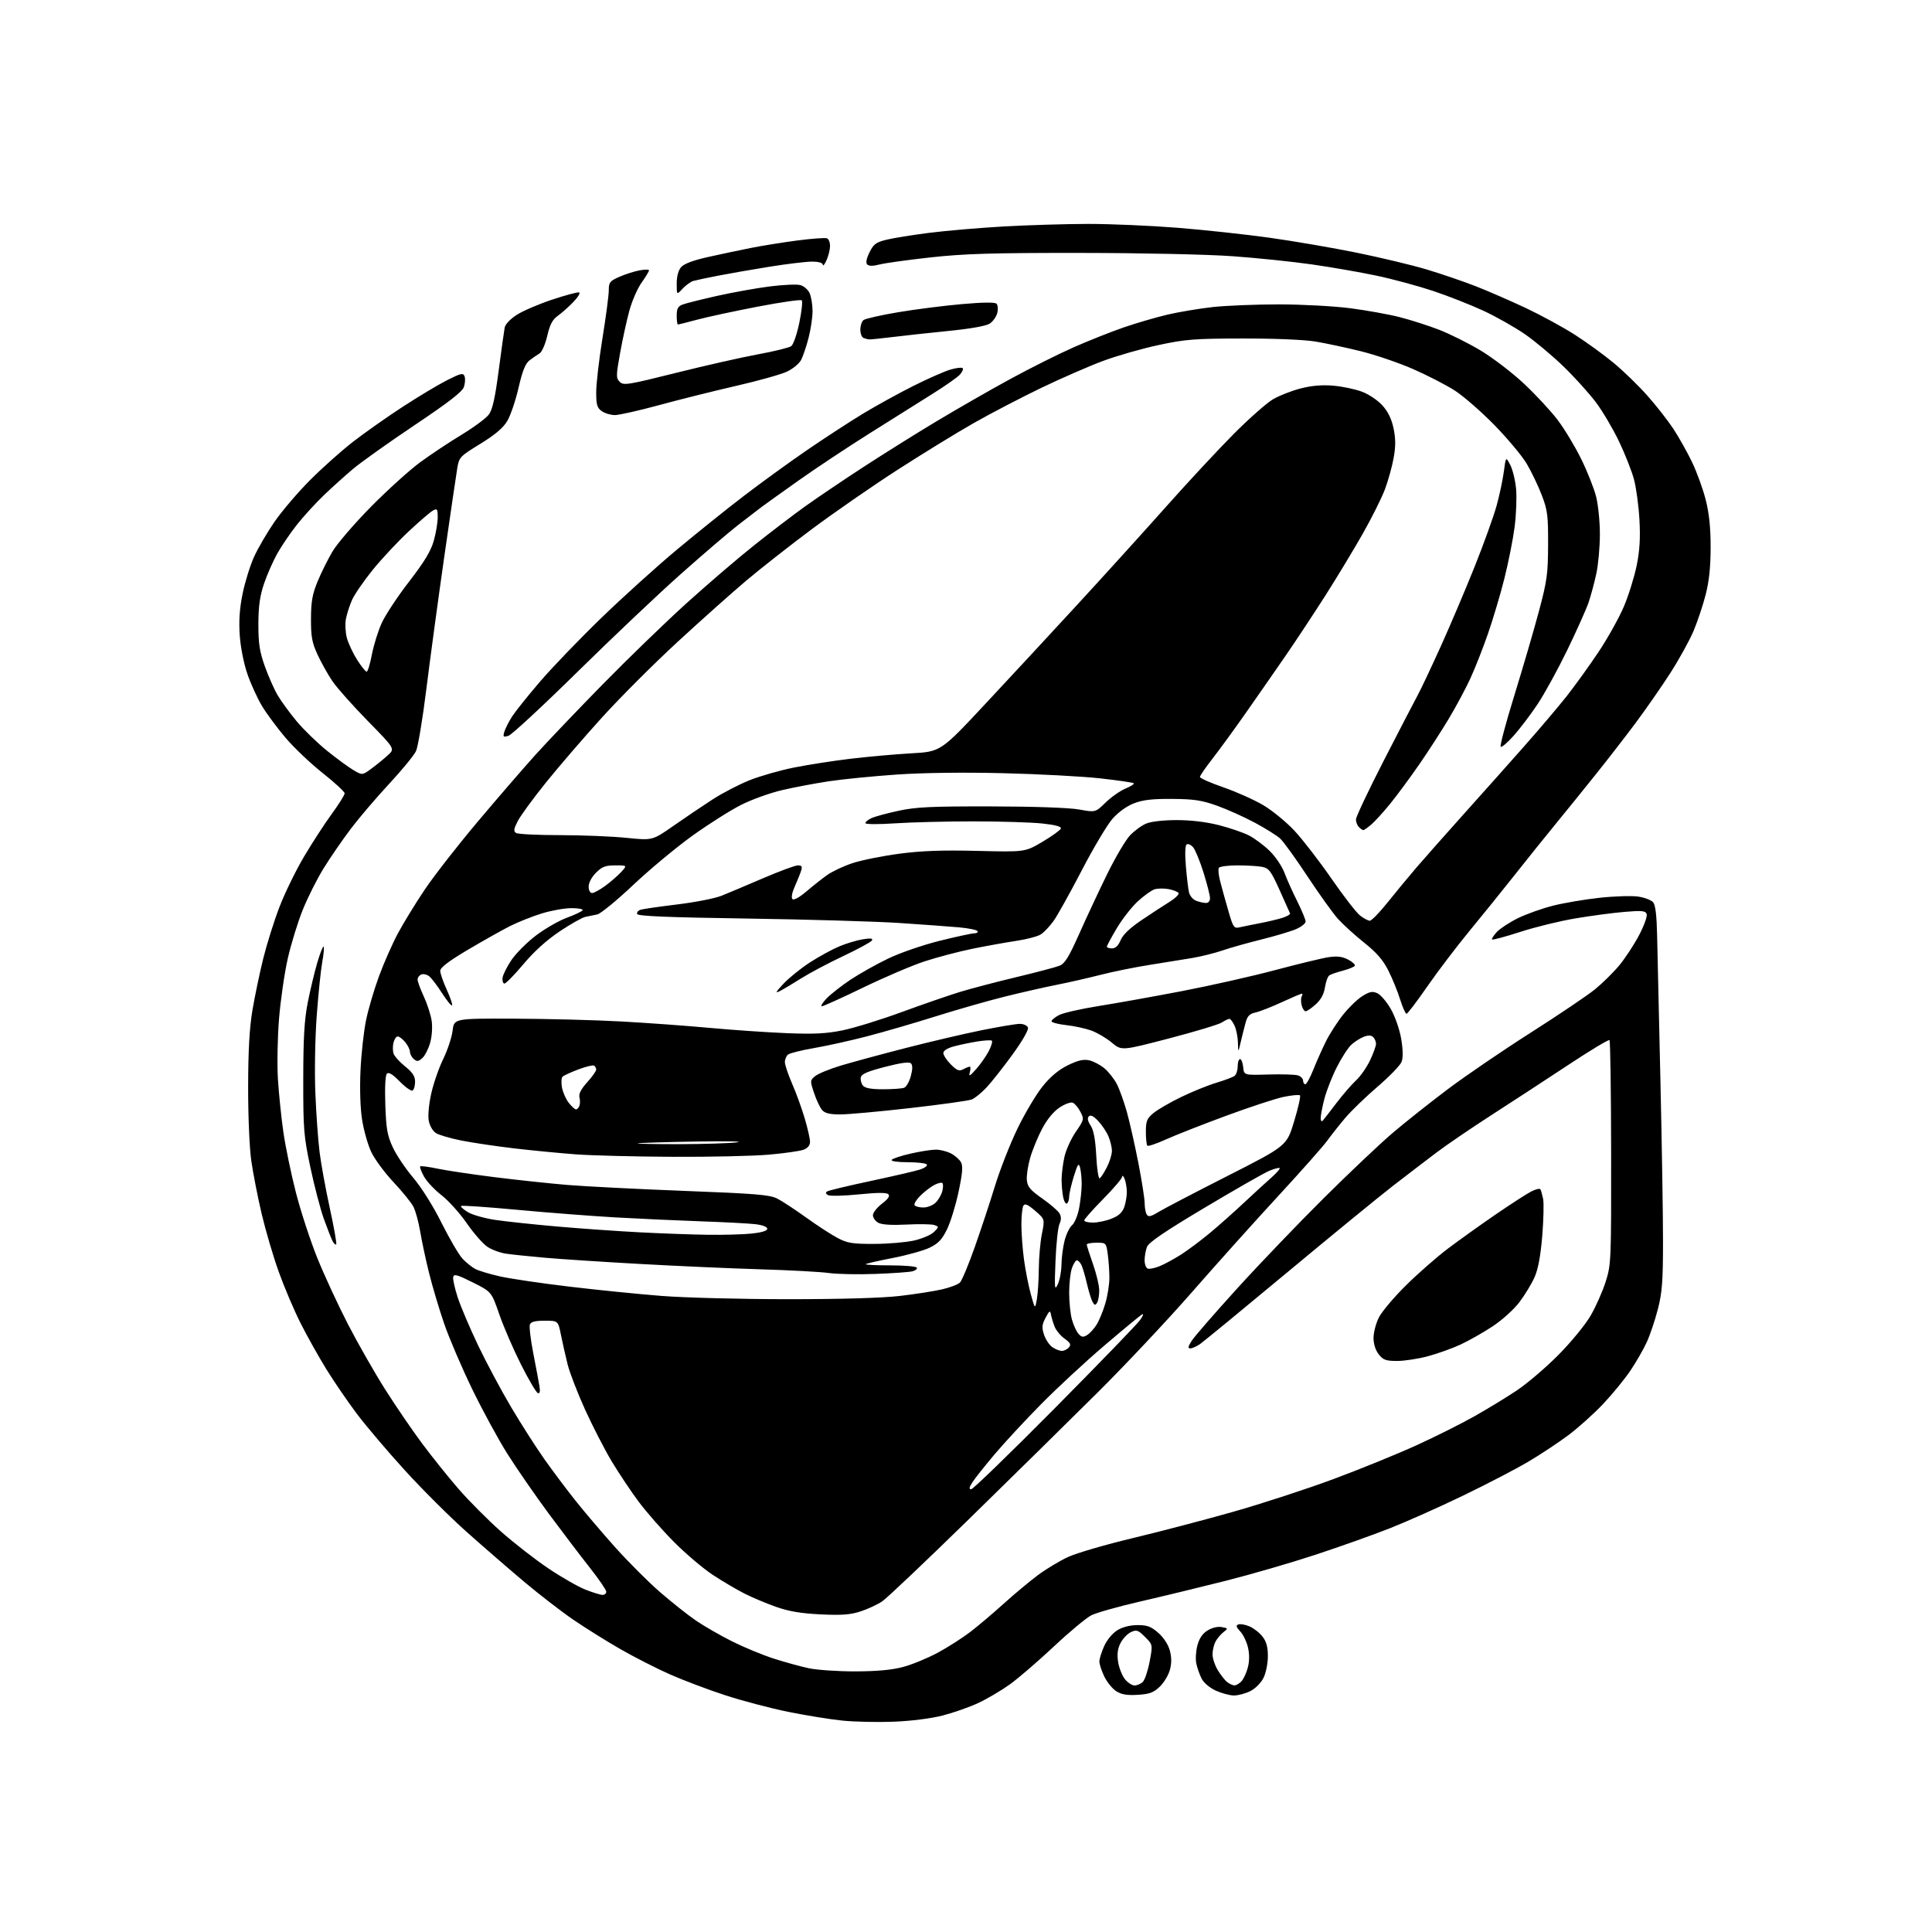 <?xml version="1.0" encoding="UTF-8" standalone="no"?>
<svg 
  version="1.1" 
  xmlns="http://www.w3.org/2000/svg" 
  xmlns:xlink="http://www.w3.org/1999/xlink" 
  xmlns:svg="http://www.w3.org/2000/svg"
  xmlns:rdf="http://www.w3.org/1999/02/22-rdf-syntax-ns#"
  xmlns:cc="http://creativecommons.org/ns#"
  xmlns:dc="http://purl.org/dc/elements/1.1/"
  viewBox="0 0 768 768"
  width="768"
  height="768"
>
<style>svg {background-color: white; }</style>"
<path stroke="none" fill="black" fill-rule="evenodd" d="M355.19,684.41C348.76,684.66 339.55,684.45 334.72,683.95C329.89,683.45 320.25,681.89 313.31,680.48C306.36,679.07 295.14,676.12 288.38,673.92C281.61,671.72 271.66,667.96 266.26,665.57C260.86,663.17 251.95,658.63 246.47,655.47C240.99,652.32 232.64,647.10 227.92,643.88C223.21,640.65 214.43,633.88 208.42,628.83C202.42,623.78 192.09,614.83 185.47,608.93C178.85,603.04 167.83,592.05 160.97,584.52C154.11,576.99 145.54,566.89 141.92,562.09C138.30,557.29 132.83,549.29 129.75,544.32C126.68,539.35 122.04,531.06 119.44,525.89C116.84,520.73 112.94,511.55 110.78,505.50C108.61,499.45 105.57,489.10 104.01,482.50C102.46,475.90 100.61,466.45 99.90,461.50C99.16,456.39 98.62,443.64 98.64,432.00C98.66,417.52 99.17,408.56 100.36,401.50C101.29,396.00 103.22,386.77 104.65,381.00C106.08,375.23 108.99,365.98 111.12,360.46C113.25,354.93 117.64,345.93 120.89,340.46C124.14,334.98 129.09,327.36 131.90,323.52C134.70,319.68 137.00,316.02 137.00,315.37C137.00,314.73 133.10,311.12 128.33,307.35C123.56,303.58 116.92,297.29 113.58,293.36C110.24,289.43 106.01,283.73 104.18,280.70C102.35,277.66 99.74,271.96 98.38,268.03C96.94,263.90 95.65,257.43 95.31,252.66C94.90,246.84 95.23,241.96 96.43,236.05C97.36,231.45 99.42,224.83 100.99,221.35C102.57,217.87 106.24,211.58 109.15,207.38C112.06,203.17 118.33,195.81 123.09,191.02C127.84,186.23 135.51,179.38 140.12,175.78C144.73,172.19 153.68,165.88 160.00,161.76C166.32,157.64 174.32,152.85 177.77,151.11C183.27,148.34 184.12,148.15 184.67,149.59C185.02,150.49 184.89,152.42 184.39,153.87C183.73,155.76 178.24,160.01 164.81,169.00C154.55,175.88 143.53,183.71 140.32,186.42C137.12,189.12 131.88,193.85 128.67,196.92C125.47,199.99 120.71,205.20 118.09,208.50C115.48,211.80 111.95,216.97 110.25,220.00C108.56,223.03 106.17,228.43 104.96,232.00C103.31,236.86 102.74,240.90 102.71,248.00C102.69,255.69 103.16,258.87 105.23,264.73C106.64,268.70 108.94,273.94 110.36,276.35C111.78,278.77 115.19,283.45 117.95,286.74C120.70,290.04 126.09,295.27 129.93,298.38C133.77,301.48 138.51,304.96 140.47,306.12C144.03,308.21 144.03,308.21 147.76,305.45C149.82,303.93 152.74,301.55 154.26,300.15C157.01,297.62 157.01,297.62 146.17,286.56C140.21,280.48 133.88,273.35 132.10,270.72C130.32,268.09 127.68,263.36 126.23,260.22C124.03,255.45 123.60,253.10 123.62,246.00C123.64,239.19 124.15,236.25 126.22,231.22C127.63,227.77 130.30,222.38 132.15,219.26C133.99,216.13 140.90,208.10 147.50,201.41C154.10,194.72 162.93,186.74 167.13,183.68C171.32,180.61 178.70,175.71 183.53,172.79C188.36,169.86 193.20,166.27 194.30,164.81C195.78,162.82 196.78,158.37 198.23,147.32C199.30,139.17 200.38,131.47 200.62,130.21C200.88,128.86 202.89,126.76 205.52,125.09C207.98,123.53 214.30,120.83 219.58,119.08C224.86,117.32 229.65,116.05 230.22,116.24C230.79,116.43 229.74,118.16 227.88,120.09C226.02,122.01 223.25,124.47 221.71,125.56C219.62,127.04 218.59,129.01 217.54,133.51C216.76,136.87 215.41,139.94 214.47,140.50C213.54,141.05 211.77,142.27 210.52,143.22C208.85,144.49 207.70,147.36 206.11,154.23C204.93,159.33 202.91,165.27 201.61,167.42C199.97,170.14 196.70,172.90 190.90,176.45C182.93,181.33 182.51,181.76 181.80,185.93C181.39,188.33 179.05,204.29 176.59,221.40C174.14,238.50 170.94,262.18 169.47,274.00C168.01,285.82 166.16,296.88 165.37,298.57C164.59,300.26 159.79,306.11 154.71,311.57C149.63,317.03 142.75,325.10 139.42,329.50C136.10,333.90 131.25,340.94 128.66,345.14C126.06,349.34 122.33,356.76 120.36,361.64C118.39,366.51 115.71,375.23 114.40,381.00C113.09,386.77 111.52,397.57 110.92,405.00C110.32,412.43 110.12,423.23 110.48,429.00C110.84,434.77 111.81,444.23 112.64,450.00C113.47,455.77 115.71,466.57 117.61,473.99C119.51,481.40 123.33,493.10 126.10,499.99C128.87,506.87 134.40,518.80 138.37,526.50C142.35,534.20 149.04,545.90 153.23,552.50C157.42,559.10 163.97,568.68 167.78,573.79C171.58,578.90 178.02,586.95 182.10,591.67C186.17,596.39 193.78,604.04 199.00,608.68C204.22,613.31 212.78,619.97 218.00,623.48C223.22,626.99 229.88,630.79 232.79,631.93C235.69,633.07 238.73,634.00 239.54,634.00C240.34,634.00 241.00,633.43 241.00,632.72C241.00,632.02 238.03,627.70 234.41,623.11C230.78,618.52 223.44,608.86 218.09,601.64C212.75,594.41 205.39,583.77 201.75,578.00C198.10,572.23 191.74,560.52 187.61,552.00C183.48,543.48 178.49,531.81 176.53,526.08C174.56,520.35 171.88,511.35 170.57,506.08C169.26,500.81 167.67,493.39 167.04,489.59C166.40,485.79 165.19,481.33 164.34,479.69C163.49,478.05 159.88,473.60 156.32,469.81C152.77,466.02 148.78,460.58 147.47,457.71C146.16,454.85 144.56,449.12 143.92,445.00C143.21,440.50 142.97,432.70 143.31,425.50C143.61,418.90 144.61,409.90 145.52,405.50C146.43,401.10 148.75,393.23 150.68,388.00C152.61,382.77 155.96,375.17 158.14,371.10C160.31,367.03 165.10,359.20 168.79,353.71C172.48,348.21 181.98,336.02 189.91,326.61C197.83,317.20 208.18,305.23 212.90,300.00C217.62,294.77 229.59,282.23 239.49,272.13C249.40,262.02 264.30,247.59 272.62,240.05C280.94,232.52 293.09,222.09 299.62,216.89C306.15,211.68 315.32,204.68 320.00,201.33C324.68,197.98 335.02,190.98 343.00,185.79C350.98,180.59 364.25,172.28 372.50,167.34C380.75,162.39 393.93,154.84 401.79,150.56C409.64,146.29 420.89,140.66 426.79,138.06C432.68,135.46 441.61,131.91 446.64,130.17C451.66,128.44 459.54,126.14 464.14,125.06C468.74,123.99 476.87,122.63 482.21,122.05C487.55,121.47 499.34,121.00 508.41,121.00C517.48,121.00 530.21,121.69 536.70,122.52C543.19,123.36 552.06,124.96 556.40,126.07C560.75,127.18 567.76,129.42 571.98,131.05C576.20,132.68 583.61,136.37 588.44,139.25C593.27,142.13 601.05,148.07 605.73,152.45C610.41,156.82 616.47,163.35 619.20,166.95C621.93,170.55 626.14,177.55 628.57,182.50C631.00,187.45 633.67,194.18 634.49,197.46C635.32,200.74 635.99,207.49 635.98,212.46C635.97,217.43 635.34,224.43 634.57,228.00C633.81,231.57 632.41,236.75 631.48,239.50C630.54,242.25 626.71,250.80 622.97,258.50C619.23,266.20 613.91,275.88 611.16,280.00C608.40,284.12 604.13,289.75 601.67,292.50C599.22,295.25 596.91,297.21 596.54,296.85C596.17,296.49 598.62,287.26 602.00,276.35C605.37,265.43 609.76,250.43 611.74,243.00C614.98,230.86 615.35,228.19 615.39,216.50C615.43,204.85 615.17,202.80 612.85,196.76C611.42,193.05 608.73,187.45 606.88,184.32C605.02,181.19 599.23,174.26 594.00,168.92C588.77,163.58 581.70,157.42 578.28,155.23C574.86,153.04 567.43,149.21 561.77,146.73C556.11,144.25 546.75,141.06 540.99,139.63C535.22,138.20 527.12,136.47 523.00,135.78C518.53,135.03 506.82,134.54 494.00,134.56C474.77,134.59 471.23,134.87 460.50,137.17C453.90,138.59 444.00,141.42 438.50,143.47C433.00,145.51 421.98,150.32 414.00,154.15C406.02,157.98 393.88,164.31 387.00,168.22C380.12,172.13 366.40,180.56 356.50,186.95C346.60,193.34 331.40,203.87 322.71,210.35C314.03,216.83 302.33,226.01 296.71,230.75C291.10,235.49 278.84,246.42 269.48,255.04C260.12,263.65 246.59,277.19 239.40,285.10C232.22,293.02 222.17,304.68 217.08,311.00C211.98,317.32 206.92,324.25 205.82,326.39C204.20,329.54 204.07,330.43 205.16,331.12C205.90,331.59 213.76,331.98 222.64,331.98C231.52,331.99 243.42,332.48 249.08,333.06C259.37,334.11 259.37,334.11 267.67,328.31C272.24,325.11 279.25,320.39 283.24,317.80C287.23,315.22 293.91,311.76 298.08,310.11C302.25,308.46 310.12,306.21 315.58,305.12C321.03,304.03 331.12,302.45 338.00,301.63C344.88,300.80 355.78,299.83 362.22,299.46C373.95,298.81 373.95,298.81 391.83,279.65C401.67,269.12 418.22,251.26 428.61,239.97C439.00,228.68 454.70,211.35 463.49,201.47C472.28,191.59 484.43,178.52 490.49,172.43C496.55,166.35 503.54,160.18 506.02,158.72C508.51,157.26 513.46,155.33 517.02,154.41C521.44,153.28 525.56,152.93 530.00,153.31C533.58,153.62 538.69,154.69 541.36,155.69C544.08,156.70 547.67,159.11 549.52,161.15C551.78,163.66 553.18,166.53 553.97,170.33C554.82,174.47 554.83,177.43 553.98,182.11C553.36,185.55 551.79,191.16 550.51,194.58C549.22,198.00 545.24,205.94 541.67,212.24C538.10,218.53 531.47,229.49 526.95,236.59C522.43,243.69 515.32,254.45 511.16,260.50C506.99,266.55 499.79,276.90 495.16,283.50C490.53,290.10 484.55,298.30 481.87,301.73C479.19,305.15 477.00,308.36 477.00,308.85C477.00,309.35 481.16,311.19 486.25,312.95C491.34,314.71 498.46,317.89 502.09,320.02C505.71,322.15 511.33,326.75 514.59,330.25C517.84,333.74 524.43,342.27 529.23,349.21C534.03,356.15 539.15,362.76 540.61,363.91C542.07,365.06 543.83,366.00 544.52,366.00C545.21,366.00 548.39,362.74 551.58,358.75C554.77,354.76 559.88,348.57 562.94,345.00C566.00,341.43 574.36,331.98 581.52,324.00C588.68,316.02 599.51,303.88 605.59,297.00C611.67,290.12 619.40,281.02 622.76,276.77C626.12,272.51 631.86,264.54 635.51,259.06C639.16,253.57 643.68,245.46 645.55,241.03C647.42,236.60 649.69,229.28 650.61,224.78C651.82,218.81 652.11,213.86 651.70,206.54C651.39,201.02 650.41,193.81 649.52,190.51C648.63,187.22 645.97,180.47 643.60,175.51C641.24,170.56 637.12,163.57 634.45,160.00C631.78,156.43 625.97,149.99 621.55,145.71C617.12,141.42 610.22,135.65 606.21,132.87C602.20,130.10 594.78,125.90 589.71,123.54C584.65,121.19 575.61,117.63 569.64,115.64C563.67,113.66 553.55,110.92 547.14,109.57C540.74,108.22 529.20,106.21 521.50,105.11C513.80,104.01 499.62,102.54 490.00,101.85C480.09,101.13 453.84,100.56 429.50,100.54C394.49,100.51 383.44,100.84 370.00,102.31C360.93,103.31 351.76,104.58 349.62,105.14C347.06,105.80 345.41,105.81 344.75,105.15C344.09,104.49 344.39,102.87 345.63,100.33C347.23,97.06 348.21,96.33 352.35,95.30C355.02,94.64 362.67,93.41 369.35,92.56C376.03,91.71 389.38,90.57 399.00,90.02C408.62,89.48 423.77,89.02 432.64,89.01C441.52,89.01 457.50,89.70 468.14,90.55C478.79,91.40 495.31,93.19 504.86,94.53C514.41,95.87 529.94,98.54 539.36,100.46C548.79,102.38 561.23,105.36 567.00,107.08C572.77,108.81 581.55,111.80 586.50,113.73C591.45,115.66 600.47,119.59 606.55,122.45C612.62,125.32 621.40,130.10 626.05,133.08C630.70,136.06 637.65,141.11 641.50,144.30C645.35,147.49 651.37,153.34 654.88,157.30C658.39,161.26 663.04,167.20 665.21,170.50C667.37,173.80 670.69,179.70 672.58,183.62C674.47,187.54 676.91,194.25 678.01,198.53C679.41,204.03 680.00,209.61 680.00,217.50C680.00,225.32 679.41,230.98 678.05,236.32C676.97,240.53 674.80,247.03 673.23,250.78C671.65,254.53 667.49,262.08 663.97,267.55C660.45,273.02 654.21,282.00 650.10,287.50C645.98,293.00 639.03,301.98 634.65,307.45C630.28,312.92 623.05,321.85 618.60,327.29C614.14,332.73 606.67,342.03 602.00,347.95C597.33,353.86 589.28,363.84 584.11,370.10C578.95,376.37 571.38,386.34 567.29,392.25C563.20,398.16 559.52,403.00 559.11,403.00C558.70,403.00 557.55,400.41 556.56,397.25C555.57,394.09 553.47,388.94 551.89,385.80C549.79,381.62 547.22,378.67 542.26,374.71C538.54,371.74 533.88,367.51 531.90,365.31C529.91,363.11 524.46,355.51 519.77,348.41C515.09,341.31 510.19,334.52 508.88,333.33C507.57,332.14 503.07,329.32 498.89,327.07C494.70,324.82 487.95,321.78 483.89,320.32C477.76,318.12 474.71,317.65 466.00,317.58C458.08,317.52 454.34,317.95 450.77,319.33C447.89,320.44 444.55,322.84 442.23,325.48C440.13,327.86 434.61,337.14 429.96,346.09C425.31,355.05 420.27,364.08 418.77,366.15C417.27,368.23 415.02,370.60 413.77,371.42C412.52,372.24 408.12,373.40 404.00,374.01C399.87,374.62 392.00,376.04 386.50,377.16C381.00,378.29 372.45,380.54 367.50,382.17C362.55,383.79 351.59,388.47 343.15,392.56C334.70,396.65 327.31,400.00 326.71,400.00C326.11,400.00 326.95,398.61 328.56,396.92C330.18,395.23 334.46,391.87 338.08,389.45C341.71,387.04 348.48,383.24 353.13,381.01C357.82,378.76 366.94,375.62 373.55,373.98C380.12,372.35 386.31,371.01 387.31,371.01C388.30,371.00 388.88,370.61 388.58,370.13C388.29,369.65 385.00,368.98 381.27,368.64C377.55,368.30 366.85,367.52 357.50,366.90C348.15,366.29 320.96,365.49 297.08,365.14C265.42,364.67 253.56,364.18 253.28,363.33C253.06,362.69 253.70,361.92 254.69,361.62C255.69,361.32 262.25,360.38 269.28,359.52C276.30,358.67 284.18,357.13 286.78,356.09C289.37,355.06 296.84,351.91 303.36,349.10C309.89,346.30 316.10,344.00 317.18,344.00C318.72,344.00 318.99,344.45 318.45,346.14C318.08,347.32 316.95,350.13 315.94,352.39C314.84,354.85 314.46,356.86 315.01,357.41C315.55,357.95 317.75,356.74 320.50,354.41C323.02,352.26 326.75,349.31 328.79,347.85C330.83,346.40 335.41,344.25 338.97,343.09C342.53,341.92 350.86,340.25 357.47,339.37C366.32,338.20 374.52,337.90 388.50,338.24C407.50,338.71 407.50,338.71 414.42,334.61C418.22,332.35 421.51,329.98 421.72,329.34C421.98,328.57 419.48,327.90 414.30,327.35C410.01,326.89 397.73,326.51 387.00,326.51C376.27,326.50 362.21,326.86 355.75,327.29C349.05,327.74 344.00,327.70 344.00,327.20C344.00,326.72 345.11,325.82 346.46,325.20C347.82,324.58 352.66,323.27 357.21,322.29C364.12,320.80 370.23,320.51 394.00,320.56C411.21,320.59 425.07,321.08 428.98,321.79C435.46,322.96 435.46,322.96 439.48,319.03C441.69,316.87 445.24,314.37 447.36,313.49C449.48,312.61 450.98,311.65 450.69,311.36C450.41,311.07 444.40,310.20 437.34,309.41C430.28,308.63 413.02,307.70 399.00,307.36C383.16,306.97 367.08,307.17 356.55,307.89C347.23,308.53 335.08,309.73 329.55,310.56C324.02,311.39 315.62,312.98 310.87,314.09C306.13,315.20 298.83,317.82 294.67,319.92C290.50,322.01 281.82,327.50 275.38,332.11C268.94,336.73 258.31,345.56 251.75,351.75C245.20,357.94 238.74,363.23 237.42,363.50C236.09,363.78 233.97,364.21 232.71,364.47C231.45,364.72 226.86,367.31 222.51,370.22C217.34,373.67 212.33,378.20 208.05,383.29C204.45,387.58 201.05,391.04 200.50,390.98C199.95,390.92 199.62,389.89 199.77,388.69C199.93,387.48 201.50,384.33 203.27,381.68C205.05,379.03 209.43,374.64 213.00,371.92C216.57,369.20 222.10,366.02 225.28,364.84C228.46,363.67 231.30,362.32 231.59,361.85C231.88,361.38 229.89,361.00 227.16,361.00C224.44,361.00 219.13,361.95 215.36,363.11C211.58,364.28 205.88,366.55 202.67,368.17C199.47,369.79 191.93,374.03 185.92,377.59C178.32,382.10 175.00,384.63 175.00,385.92C175.00,386.93 176.17,390.32 177.60,393.44C179.03,396.57 179.97,399.36 179.69,399.65C179.40,399.93 177.63,397.77 175.75,394.83C173.87,391.90 171.59,388.89 170.68,388.14C169.77,387.39 168.34,387.04 167.51,387.36C166.68,387.68 166.00,388.58 166.00,389.37C166.00,390.16 167.11,393.21 168.48,396.14C169.84,399.08 171.24,403.42 171.59,405.78C171.96,408.24 171.71,411.96 171.00,414.49C170.32,416.91 168.93,419.66 167.90,420.59C166.38,421.97 165.76,422.04 164.52,421.02C163.68,420.32 162.99,419.02 162.97,418.13C162.95,417.23 162.09,415.49 161.06,414.25C160.02,413.01 158.70,412.00 158.11,412.00C157.52,412.00 156.76,413.09 156.43,414.43C156.09,415.76 156.09,417.72 156.43,418.78C156.76,419.83 158.83,422.14 161.02,423.90C164.01,426.30 165.00,427.82 165.00,429.99C165.00,431.58 164.56,433.16 164.01,433.49C163.47,433.83 161.18,432.23 158.93,429.93C156.12,427.06 154.52,426.08 153.81,426.79C153.17,427.43 152.93,432.17 153.17,439.16C153.50,448.75 153.96,451.36 156.14,456.08C157.57,459.15 161.24,464.62 164.31,468.23C167.59,472.10 172.22,479.48 175.54,486.15C178.66,492.39 182.40,498.78 183.85,500.34C185.31,501.90 187.62,503.76 189.00,504.47C190.38,505.18 194.78,506.50 198.79,507.40C202.80,508.30 215.17,510.13 226.29,511.45C237.40,512.78 253.93,514.44 263.00,515.15C272.07,515.86 294.57,516.44 313.00,516.45C334.25,516.46 350.59,515.98 357.68,515.16C363.83,514.44 371.41,513.26 374.54,512.53C377.66,511.81 380.84,510.59 381.60,509.83C382.36,509.07 384.97,502.84 387.40,495.97C389.83,489.11 393.48,478.10 395.50,471.50C397.52,464.90 401.59,454.55 404.53,448.50C407.47,442.45 411.95,434.94 414.48,431.81C417.59,427.95 420.82,425.26 424.48,423.46C428.50,421.50 430.69,420.99 432.97,421.49C434.66,421.87 437.41,423.31 439.07,424.71C440.73,426.11 442.95,428.95 444.01,431.02C445.07,433.10 446.85,438.10 447.98,442.15C449.10,446.19 451.14,455.24 452.51,462.26C453.88,469.27 455.01,476.47 455.02,478.26C455.02,480.04 455.40,482.09 455.86,482.81C456.51,483.84 457.49,483.63 460.46,481.81C462.54,480.54 474.87,474.10 487.87,467.50C511.50,455.50 511.50,455.50 514.43,445.77C516.05,440.42 517.10,435.76 516.76,435.43C516.43,435.10 513.54,435.36 510.33,436.02C507.12,436.68 496.76,440.08 487.30,443.58C477.84,447.07 467.08,451.30 463.39,452.98C459.70,454.65 456.42,455.75 456.09,455.43C455.77,455.10 455.50,452.61 455.50,449.90C455.50,445.65 455.91,444.63 458.50,442.48C460.15,441.10 465.10,438.23 469.50,436.10C473.90,433.97 480.20,431.41 483.50,430.42C486.80,429.43 490.06,428.20 490.75,427.69C491.44,427.17 492.00,425.46 492.00,423.88C492.00,422.29 492.42,421.00 492.94,421.00C493.45,421.00 494.01,422.44 494.19,424.21C494.50,427.42 494.50,427.42 504.21,427.13C509.55,426.97 514.84,427.13 515.96,427.49C517.08,427.84 518.00,428.78 518.00,429.57C518.00,430.36 518.40,431.00 518.88,431.00C519.37,431.00 520.79,428.41 522.05,425.25C523.31,422.09 525.56,417.02 527.06,414.00C528.56,410.98 531.66,406.16 533.94,403.31C536.21,400.45 539.67,397.13 541.61,395.93C544.50,394.15 545.59,393.95 547.53,394.83C548.84,395.43 551.26,398.27 552.90,401.14C554.59,404.12 556.36,409.22 557.00,412.97C557.72,417.28 557.78,420.45 557.16,422.08C556.64,423.46 552.35,427.90 547.63,431.95C542.91,436.00 537.13,441.59 534.77,444.37C532.42,447.15 529.19,451.24 527.58,453.46C525.98,455.68 517.18,465.60 508.05,475.50C498.91,485.40 483.57,502.50 473.96,513.49C464.36,524.49 447.44,542.49 436.37,553.49C425.30,564.50 402.26,587.17 385.17,603.88C368.08,620.58 352.57,635.29 350.71,636.55C348.84,637.82 344.98,639.62 342.12,640.55C338.03,641.89 334.66,642.14 326.21,641.74C318.41,641.36 313.60,640.55 308.50,638.75C304.65,637.40 299.02,635.03 296.00,633.50C292.98,631.97 287.35,628.66 283.50,626.14C279.65,623.63 272.68,617.73 268.00,613.03C263.32,608.33 256.98,601.11 253.91,596.99C250.83,592.87 245.99,585.62 243.15,580.89C240.31,576.15 235.56,566.91 232.58,560.35C229.60,553.79 226.49,545.75 225.66,542.46C224.84,539.18 223.64,533.91 223.01,530.75C221.86,525.00 221.86,525.00 216.54,525.00C212.72,525.00 211.05,525.43 210.64,526.51C210.32,527.33 210.91,532.40 211.95,537.76C212.99,543.11 214.10,549.00 214.41,550.83C214.81,553.14 214.62,554.04 213.80,553.77C213.16,553.55 210.15,548.45 207.12,542.44C204.09,536.42 200.20,527.45 198.49,522.50C195.37,513.50 195.37,513.50 187.94,509.78C181.77,506.69 180.44,506.33 180.15,507.64C179.96,508.52 180.79,512.22 181.99,515.87C183.19,519.51 186.84,528.07 190.09,534.88C193.35,541.69 199.22,552.69 203.15,559.32C207.07,565.95 213.00,575.22 216.33,579.94C219.65,584.65 225.24,592.10 228.74,596.50C232.24,600.90 239.32,609.23 244.48,615.00C249.64,620.77 257.68,628.82 262.36,632.88C267.03,636.93 273.48,642.04 276.68,644.23C279.88,646.41 286.32,650.11 291.00,652.46C295.68,654.80 303.10,657.88 307.50,659.29C311.90,660.71 318.20,662.45 321.50,663.15C324.80,663.85 333.12,664.42 340.00,664.40C348.59,664.38 354.53,663.84 358.98,662.65C362.55,661.70 368.77,659.14 372.81,656.96C376.84,654.78 382.70,651.03 385.82,648.63C388.95,646.22 394.88,641.20 399.00,637.47C403.12,633.74 409.20,628.67 412.50,626.20C415.80,623.73 421.26,620.45 424.63,618.90C428.00,617.36 439.47,614.01 450.13,611.46C460.78,608.92 478.80,604.19 490.17,600.97C501.54,597.75 519.54,591.87 530.17,587.92C540.80,583.96 555.60,577.94 563.06,574.53C570.52,571.13 580.87,565.95 586.06,563.02C591.25,560.10 598.88,555.45 603.00,552.69C607.12,549.94 614.55,543.59 619.51,538.59C624.49,533.56 630.20,526.60 632.29,523.00C634.37,519.42 637.06,513.35 638.28,509.50C640.44,502.70 640.50,501.25 640.45,458.28C640.42,433.96 640.13,413.80 639.80,413.47C639.48,413.14 632.19,417.52 623.62,423.19C615.05,428.86 601.39,437.77 593.27,443.00C585.15,448.23 575.13,455.05 571.00,458.17C566.88,461.28 559.07,467.26 553.65,471.45C548.23,475.65 529.33,491.11 511.65,505.83C493.97,520.54 478.39,533.34 477.03,534.29C475.67,535.23 473.94,536.00 473.18,536.00C472.13,536.00 472.24,535.31 473.69,533.03C474.72,531.39 482.83,522.06 491.71,512.28C500.59,502.50 516.10,486.32 526.18,476.31C536.25,466.31 548.55,454.67 553.50,450.45C558.45,446.22 568.35,438.37 575.50,432.99C582.65,427.61 597.50,417.49 608.50,410.49C619.50,403.49 630.98,395.75 634.00,393.29C637.02,390.83 641.42,386.50 643.76,383.66C646.10,380.82 649.62,375.44 651.59,371.69C653.56,367.95 654.90,364.19 654.58,363.34C654.08,362.04 652.69,361.90 645.74,362.49C641.21,362.87 632.46,364.03 626.30,365.07C620.14,366.10 610.26,368.52 604.34,370.44C598.43,372.35 593.38,373.71 593.12,373.46C592.87,373.20 593.73,371.85 595.04,370.45C596.36,369.06 600.15,366.59 603.46,364.96C606.78,363.34 613.02,361.12 617.32,360.03C621.63,358.94 629.98,357.52 635.88,356.88C641.79,356.24 648.69,356.03 651.23,356.41C653.76,356.79 656.44,357.82 657.17,358.70C658.07,359.79 658.57,364.02 658.73,371.90C658.86,378.28 659.44,403.98 660.03,429.00C660.61,454.02 661.08,483.05 661.07,493.50C661.07,509.32 660.73,513.82 659.03,520.41C657.91,524.76 655.92,530.69 654.59,533.58C653.27,536.47 650.30,541.61 648.01,544.99C645.71,548.38 640.88,554.27 637.28,558.08C633.68,561.90 627.53,567.43 623.60,570.39C619.68,573.34 612.43,578.15 607.48,581.07C602.54,583.99 590.85,590.07 581.50,594.58C572.15,599.09 559.10,604.91 552.50,607.51C545.90,610.12 532.62,614.84 523.00,618.01C513.38,621.18 497.40,625.82 487.50,628.33C477.60,630.83 462.30,634.54 453.50,636.56C444.70,638.59 435.84,641.08 433.82,642.10C431.80,643.13 425.05,648.75 418.82,654.60C412.59,660.44 404.75,667.19 401.39,669.60C398.03,672.00 392.41,675.32 388.89,676.96C385.38,678.61 378.98,680.85 374.69,681.95C370.05,683.14 362.12,684.14 355.19,684.41zM452.25,673.72C447.99,673.97 445.78,673.60 443.72,672.28C442.19,671.30 440.05,668.67 438.97,666.43C437.89,664.20 437.01,661.50 437.02,660.43C437.03,659.37 437.91,656.60 438.96,654.27C440.07,651.83 442.28,649.19 444.19,648.02C446.27,646.76 449.25,646.01 452.22,646.00C456.06,646.00 457.58,646.57 460.45,649.09C462.56,650.94 464.39,653.75 465.02,656.09C465.75,658.78 465.76,661.18 465.05,663.80C464.49,665.89 462.68,668.90 461.02,670.48C458.55,672.85 456.96,673.43 452.25,673.72zM490.50,673.98C488.85,673.97 485.62,673.10 483.32,672.06C480.92,670.97 478.52,668.95 477.69,667.33C476.89,665.77 475.93,663.08 475.56,661.33C475.18,659.59 475.38,656.31 475.99,654.04C476.75,651.22 478.05,649.33 480.08,648.10C481.84,647.03 484.12,646.49 485.66,646.79C488.24,647.28 488.25,647.30 486.25,648.89C485.14,649.78 483.73,651.48 483.12,652.68C482.50,653.89 482.00,656.14 482.00,657.68C482.01,659.23 482.96,662.07 484.13,663.98C485.30,665.90 486.98,668.02 487.88,668.70C488.77,669.38 490.03,669.95 490.68,669.97C491.33,669.99 492.55,669.30 493.40,668.45C494.25,667.61 495.42,665.16 495.99,663.02C496.68,660.49 496.72,657.69 496.11,654.97C495.59,652.68 494.21,649.79 493.03,648.53C491.39,646.79 491.21,646.13 492.25,645.74C492.99,645.45 494.97,645.79 496.64,646.49C498.31,647.19 500.64,649.00 501.83,650.52C503.41,652.53 504.00,654.65 504.00,658.38C504.00,661.25 503.23,665.04 502.25,667.00C501.25,669.00 499.00,671.25 497.00,672.25C495.07,673.21 492.15,673.99 490.50,673.98zM451.00,670.00C452.02,670.00 453.51,669.35 454.31,668.55C455.10,667.75 456.32,664.11 457.01,660.45C458.26,653.80 458.26,653.80 455.18,650.72C452.45,647.99 451.81,647.76 449.60,648.77C448.22,649.40 446.36,651.34 445.45,653.09C444.28,655.35 444.00,657.50 444.46,660.56C444.81,662.93 446.01,666.02 447.12,667.43C448.24,668.84 449.98,670.00 451.00,670.00zM386.07,592.00C386.78,592.00 401.67,577.57 419.16,559.93C436.65,542.29 451.96,526.46 453.18,524.75C454.41,523.03 454.75,522.03 453.95,522.51C453.15,522.99 446.43,528.55 439.00,534.88C431.57,541.21 420.30,551.65 413.94,558.09C407.58,564.53 399.21,573.56 395.34,578.15C391.47,582.74 387.50,587.74 386.53,589.25C385.24,591.26 385.12,592.00 386.07,592.00zM555.39,541.00C550.91,541.00 549.84,540.61 548.07,538.37C546.78,536.72 546.00,534.26 546.00,531.83C546.00,529.68 546.96,526.03 548.13,523.71C549.29,521.39 554.13,515.66 558.88,510.97C563.62,506.27 571.10,499.72 575.50,496.39C579.90,493.07 588.45,486.95 594.50,482.80C600.55,478.65 606.94,474.53 608.69,473.63C610.45,472.74 612.08,472.34 612.33,472.75C612.57,473.16 613.05,474.85 613.40,476.50C613.75,478.15 613.60,484.78 613.07,491.24C612.41,499.23 611.44,504.47 610.02,507.69C608.87,510.29 606.17,514.74 604.02,517.59C601.81,520.52 597.14,524.74 593.30,527.27C589.56,529.74 583.80,533.00 580.50,534.52C577.20,536.04 571.38,538.12 567.57,539.14C563.75,540.16 558.27,541.00 555.39,541.00zM422.10,537.00C423.01,537.00 424.28,536.37 424.92,535.60C425.85,534.48 425.49,533.78 423.17,532.12C421.57,530.98 419.78,528.80 419.19,527.28C418.60,525.75 417.95,523.60 417.76,522.50C417.45,520.81 417.13,521.01 415.64,523.81C414.18,526.56 414.08,527.70 415.02,530.56C415.64,532.45 417.12,534.67 418.30,535.50C419.48,536.32 421.19,537.00 422.10,537.00zM432.16,530.69C433.23,530.04 434.95,528.15 435.96,526.50C436.98,524.85 438.53,521.06 439.40,518.07C440.28,515.08 441.00,510.53 441.00,507.96C441.00,505.38 440.71,501.19 440.36,498.64C439.73,494.03 439.70,494.00 435.86,494.00C433.74,494.00 432.00,494.34 432.00,494.75C432.01,495.16 433.12,498.65 434.48,502.50C435.84,506.35 436.96,511.07 436.96,513.00C436.97,514.92 436.57,517.12 436.09,517.89C435.38,519.01 435.03,518.91 434.24,517.39C433.70,516.35 432.70,513.02 432.00,510.00C431.30,506.98 430.33,503.71 429.83,502.75C429.34,501.79 428.54,501.00 428.06,501.00C427.59,501.00 426.70,502.42 426.10,504.15C425.49,505.88 425.00,510.27 425.01,513.90C425.01,517.53 425.50,522.30 426.10,524.50C426.71,526.70 427.88,529.26 428.70,530.19C429.93,531.58 430.57,531.67 432.16,530.69zM412.16,516.50C412.56,514.30 412.91,508.86 412.94,504.42C412.97,499.97 413.53,493.70 414.17,490.49C415.35,484.64 415.35,484.64 411.49,481.31C408.64,478.84 407.43,478.30 406.83,479.24C406.39,479.93 406.02,483.28 406.02,486.68C406.01,490.08 406.47,496.38 407.05,500.68C407.63,504.98 408.86,511.20 409.77,514.50C411.44,520.50 411.44,520.50 412.16,516.50zM420.50,510.50C421.27,508.85 421.93,505.34 421.95,502.69C421.98,500.05 422.53,495.78 423.18,493.21C423.83,490.64 425.17,487.85 426.18,487.02C427.18,486.18 428.45,483.09 429.00,480.11C429.55,477.15 429.99,472.88 429.99,470.61C429.98,468.35 429.69,465.43 429.34,464.12C428.80,462.12 428.41,462.67 426.86,467.62C425.86,470.85 425.02,474.49 425.01,475.69C425.01,476.90 424.60,478.13 424.12,478.42C423.64,478.72 422.96,477.57 422.62,475.86C422.28,474.15 422.00,471.03 422.00,468.92C422.00,466.82 422.49,462.82 423.09,460.04C423.68,457.25 425.72,452.73 427.61,449.98C430.95,445.12 431.00,444.90 429.47,441.94C428.60,440.27 427.23,438.64 426.42,438.33C425.61,438.02 423.25,438.89 421.18,440.26C418.82,441.82 416.24,444.96 414.29,448.63C412.58,451.86 410.43,457.08 409.52,460.23C408.61,463.38 408.01,467.40 408.19,469.15C408.44,471.77 409.56,473.09 414.32,476.43C417.52,478.67 420.61,481.34 421.18,482.36C421.91,483.65 421.90,484.93 421.15,486.57C420.56,487.87 419.85,494.45 419.58,501.21C419.13,512.33 419.22,513.21 420.50,510.50zM347.93,506.41C341.09,506.67 332.80,506.50 329.50,506.04C326.20,505.58 313.82,504.91 302.00,504.56C290.18,504.20 268.57,503.24 254.00,502.42C239.43,501.61 222.55,500.50 216.50,499.96C210.45,499.42 203.58,498.71 201.22,498.37C198.87,498.04 195.50,496.79 193.72,495.60C191.95,494.41 188.25,490.18 185.50,486.20C182.75,482.22 178.23,477.21 175.45,475.06C172.67,472.90 169.54,469.55 168.49,467.61C167.44,465.67 166.79,463.88 167.04,463.65C167.29,463.41 170.43,463.82 174.00,464.57C177.57,465.32 187.70,466.83 196.50,467.93C205.30,469.03 218.29,470.42 225.37,471.02C232.45,471.61 253.38,472.68 271.87,473.39C300.60,474.49 306.01,474.94 309.00,476.47C310.93,477.46 316.10,480.86 320.50,484.02C324.90,487.19 330.52,490.84 333.00,492.14C336.87,494.17 338.89,494.50 347.50,494.47C353.00,494.46 360.13,493.85 363.34,493.13C366.55,492.41 370.12,490.88 371.26,489.74C373.29,487.71 373.30,487.63 371.43,486.98C370.38,486.61 365.43,486.52 360.43,486.78C354.56,487.09 350.58,486.84 349.17,486.09C347.98,485.45 347.00,484.10 347.00,483.08C347.00,482.07 348.61,480.01 350.58,478.50C353.06,476.62 353.85,475.45 353.13,474.73C352.42,474.02 348.76,474.04 341.35,474.79C335.43,475.38 329.95,475.51 329.17,475.08C328.18,474.52 328.09,474.07 328.86,473.59C329.47,473.21 337.29,471.34 346.24,469.43C355.18,467.52 363.97,465.49 365.76,464.90C367.55,464.32 368.76,463.43 368.45,462.92C368.14,462.41 364.73,462.00 360.88,462.00C356.86,462.00 354.12,461.61 354.45,461.08C354.77,460.57 358.14,459.45 361.96,458.58C365.77,457.71 370.29,457.00 372.00,457.00C373.70,457.00 376.41,457.68 378.02,458.51C379.63,459.34 381.43,460.93 382.02,462.04C382.84,463.57 382.60,466.44 381.04,473.78C379.91,479.13 377.85,485.83 376.45,488.68C374.47,492.74 372.98,494.31 369.58,495.96C367.19,497.12 360.60,498.96 354.92,500.06C349.25,501.16 344.39,502.27 344.14,502.53C343.88,502.79 348.22,503.00 353.77,503.00C359.33,503.00 364.13,503.40 364.43,503.89C364.74,504.38 363.94,505.05 362.67,505.37C361.40,505.69 354.76,506.16 347.93,506.41zM460.99,503.32C462.91,502.54 466.73,500.46 469.49,498.71C472.24,496.95 477.43,493.07 481.00,490.09C484.57,487.12 490.66,481.71 494.51,478.09C498.37,474.47 503.24,470.00 505.34,468.16C507.43,466.32 508.94,464.61 508.68,464.35C508.43,464.09 506.56,464.57 504.54,465.42C502.52,466.26 490.97,472.86 478.87,480.08C463.02,489.53 456.61,493.89 455.94,495.67C455.42,497.02 455.00,499.41 455.00,500.98C455.00,502.55 455.56,504.04 456.25,504.29C456.94,504.54 459.07,504.10 460.99,503.32zM133.65,494.68C133.38,494.95 132.73,494.35 132.20,493.34C131.67,492.33 130.11,488.35 128.73,484.50C127.35,480.64 124.94,471.42 123.37,464.00C120.74,451.53 120.52,448.86 120.55,429.00C120.56,412.55 120.99,405.39 122.34,398.50C123.32,393.55 125.02,386.42 126.13,382.65C127.24,378.89 128.37,376.03 128.64,376.31C128.91,376.58 128.67,379.33 128.10,382.43C127.53,385.52 126.54,395.13 125.90,403.78C125.25,412.61 125.01,426.07 125.36,434.50C125.69,442.75 126.45,453.32 127.04,458.00C127.62,462.68 129.46,472.73 131.12,480.35C132.78,487.96 133.92,494.41 133.65,494.68zM281.60,490.85C287.71,490.93 295.47,490.71 298.85,490.36C302.80,489.94 305.00,489.26 305.00,488.45C305.00,487.69 303.12,486.97 300.25,486.63C297.64,486.33 287.85,485.81 278.50,485.49C269.15,485.16 253.85,484.46 244.50,483.93C235.15,483.39 217.66,482.04 205.64,480.92C193.62,479.80 183.55,479.11 183.28,479.39C183.00,479.67 184.21,480.77 185.97,481.84C187.73,482.91 192.62,484.30 196.84,484.93C201.05,485.56 212.15,486.74 221.50,487.56C230.85,488.38 245.70,489.42 254.50,489.88C263.30,490.33 275.50,490.77 281.60,490.85zM434.48,486.00C436.39,486.00 439.74,485.29 441.91,484.42C444.74,483.29 446.17,481.97 446.93,479.77C447.52,478.08 447.97,475.31 447.93,473.60C447.89,471.90 447.47,469.60 447.00,468.50C446.53,467.40 446.11,467.08 446.07,467.78C446.03,468.49 442.62,472.48 438.50,476.66C434.38,480.84 431.00,484.65 431.00,485.13C431.00,485.61 432.57,486.00 434.48,486.00zM367.06,480.00C368.68,480.00 370.89,479.11 371.97,478.03C373.06,476.94 374.24,474.89 374.59,473.48C374.95,472.06 374.96,470.63 374.62,470.29C374.28,469.94 372.80,470.30 371.33,471.08C369.87,471.86 367.39,473.78 365.83,475.33C364.26,476.89 363.24,478.58 363.55,479.08C363.86,479.59 365.44,480.00 367.06,480.00zM437.15,468.41C437.63,468.11 438.92,466.11 440.01,463.97C441.11,461.83 442.00,458.92 442.00,457.51C442.00,456.09 441.38,453.49 440.63,451.72C439.88,449.95 438.05,447.20 436.56,445.62C434.72,443.66 433.53,443.07 432.84,443.76C432.14,444.46 432.37,445.63 433.55,447.43C434.76,449.29 435.43,452.91 435.78,459.52C436.05,464.71 436.67,468.71 437.15,468.41zM267.50,459.85C252.65,459.78 235.32,459.34 229.00,458.88C222.68,458.41 211.65,457.35 204.50,456.51C197.35,455.67 187.90,454.27 183.50,453.40C179.10,452.53 174.51,451.19 173.30,450.42C172.04,449.62 170.81,447.51 170.44,445.53C170.06,443.51 170.47,438.99 171.42,434.73C172.31,430.71 174.46,424.51 176.19,420.96C177.92,417.41 179.60,412.33 179.92,409.68C180.50,404.85 180.50,404.85 204.50,404.94C217.70,404.99 236.82,405.49 247.00,406.05C257.18,406.61 272.93,407.75 282.00,408.59C291.07,409.43 304.82,410.37 312.55,410.69C323.56,411.14 328.40,410.90 334.92,409.58C339.50,408.65 350.05,405.39 358.37,402.34C366.69,399.29 377.10,395.69 381.50,394.34C385.90,393.00 396.02,390.33 404.00,388.43C411.98,386.52 419.70,384.48 421.17,383.89C423.30,383.04 424.89,380.46 429.03,371.16C431.88,364.75 436.86,354.10 440.10,347.50C443.34,340.90 447.41,333.98 449.15,332.13C450.90,330.28 453.81,328.14 455.63,327.38C457.60,326.56 462.52,326.00 467.81,326.00C473.43,326.00 479.57,326.74 484.57,328.02C488.90,329.13 494.26,330.96 496.48,332.10C498.69,333.24 502.37,335.98 504.66,338.20C506.95,340.42 509.60,344.32 510.56,346.87C511.51,349.42 513.80,354.53 515.65,358.23C517.49,361.92 519.00,365.57 519.00,366.32C519.00,367.08 517.31,368.43 515.25,369.32C513.19,370.22 507.00,372.07 501.50,373.44C496.00,374.80 489.02,376.77 486.00,377.81C482.98,378.85 477.57,380.20 474.00,380.81C470.43,381.41 462.77,382.65 457.00,383.56C451.23,384.46 442.45,386.24 437.50,387.51C432.55,388.78 424.68,390.57 420.00,391.49C415.32,392.41 406.10,394.51 399.50,396.15C392.90,397.79 380.52,401.32 372.00,404.00C363.48,406.69 351.18,410.26 344.67,411.95C338.16,413.65 328.71,415.74 323.67,416.61C318.63,417.47 313.94,418.65 313.25,419.21C312.56,419.78 312.00,421.13 312.00,422.20C312.00,423.28 313.31,427.17 314.90,430.83C316.50,434.50 318.75,440.70 319.90,444.61C321.06,448.52 322.00,452.69 322.00,453.88C322.00,455.29 321.10,456.39 319.43,457.03C318.02,457.56 311.83,458.45 305.68,458.99C299.53,459.54 282.35,459.92 267.50,459.85zM270.00,454.82C279.62,454.81 289.98,454.48 293.00,454.10C296.02,453.71 288.60,453.56 276.50,453.78C264.40,453.99 254.05,454.31 253.50,454.50C252.95,454.69 260.38,454.83 270.00,454.82zM525.84,445.45C526.30,444.93 528.73,441.80 531.23,438.50C533.74,435.20 537.25,431.15 539.02,429.50C540.80,427.85 543.32,424.25 544.62,421.50C545.92,418.75 546.98,415.80 546.99,414.95C547.00,414.10 546.49,412.89 545.87,412.27C545.09,411.49 543.95,411.45 542.12,412.14C540.68,412.69 538.44,414.12 537.15,415.32C535.86,416.52 533.26,420.54 531.39,424.25C529.51,427.96 527.31,433.57 526.49,436.71C525.67,439.85 525.00,443.32 525.00,444.41C525.00,445.57 525.35,446.00 525.84,445.45zM334.02,443.00C329.83,443.00 327.91,442.54 326.79,441.25C325.96,440.29 324.52,437.25 323.61,434.50C321.97,429.60 321.98,429.47 324.08,427.75C325.26,426.78 329.89,424.90 334.36,423.55C338.84,422.21 350.38,419.08 360.00,416.61C369.62,414.13 383.18,410.96 390.13,409.55C397.07,408.15 403.95,407.00 405.41,407.00C406.87,407.00 408.32,407.66 408.63,408.48C408.96,409.35 406.44,413.75 402.46,419.23C398.76,424.33 394.10,430.23 392.11,432.34C390.13,434.46 387.49,436.58 386.27,437.06C385.04,437.55 374.06,439.08 361.88,440.47C349.69,441.86 337.16,443.00 334.02,443.00zM228.97,441.00C229.42,441.00 230.03,440.37 230.32,439.60C230.62,438.82 230.63,437.30 230.34,436.20C229.99,434.84 230.97,432.94 233.41,430.23C235.38,428.05 237.00,425.78 237.00,425.19C237.00,424.60 236.62,423.88 236.16,423.60C235.69,423.31 232.88,423.99 229.91,425.11C226.93,426.23 224.11,427.53 223.62,428.00C223.14,428.47 223.04,430.41 223.40,432.32C223.76,434.23 224.97,436.97 226.10,438.40C227.22,439.83 228.51,441.00 228.97,441.00zM351.04,433.00C354.78,433.00 358.54,432.73 359.41,432.40C360.27,432.07 361.47,429.98 362.06,427.77C362.80,425.02 362.82,423.42 362.12,422.72C361.42,422.02 358.15,422.46 351.81,424.10C344.81,425.91 342.43,426.94 342.18,428.30C341.99,429.29 342.38,430.75 343.04,431.55C343.88,432.56 346.32,433.00 351.04,433.00zM388.03,425.00C389.75,423.07 392.01,419.84 393.07,417.80C394.12,415.77 394.65,413.91 394.24,413.66C393.83,413.41 391.23,413.57 388.45,414.01C385.67,414.46 381.50,415.33 379.20,415.95C376.58,416.65 375.00,417.65 375.00,418.62C375.00,419.46 376.34,421.49 377.97,423.13C380.42,425.57 381.29,425.91 382.91,425.05C383.99,424.47 385.15,424.00 385.50,424.00C385.85,424.00 385.86,425.01 385.52,426.25C385.02,428.09 385.47,427.87 388.03,425.00zM464.67,412.80C445.84,417.71 445.84,417.71 441.93,414.44C439.78,412.64 436.10,410.48 433.76,409.64C431.42,408.80 426.91,407.83 423.75,407.49C420.59,407.14 418.00,406.45 418.00,405.95C418.00,405.46 419.36,404.35 421.01,403.49C422.67,402.64 429.76,401.02 436.76,399.91C443.77,398.80 458.73,396.11 470.00,393.95C481.27,391.78 497.93,388.03 507.00,385.60C516.08,383.18 525.58,380.88 528.12,380.50C531.52,379.99 533.57,380.24 535.90,381.45C537.64,382.35 538.83,383.46 538.55,383.92C538.27,384.38 536.11,385.25 533.77,385.87C531.42,386.48 529.01,387.32 528.40,387.74C527.80,388.16 527.03,390.30 526.69,392.50C526.27,395.19 525.07,397.40 523.02,399.25C521.34,400.76 519.53,402.00 519.00,402.00C518.47,402.00 517.76,400.90 517.42,399.56C517.09,398.21 517.11,396.64 517.46,396.06C517.82,395.48 517.84,395.00 517.49,395.00C517.15,395.00 513.55,396.53 509.49,398.41C505.44,400.28 500.75,402.12 499.08,402.48C496.63,403.02 495.84,403.87 495.06,406.83C494.52,408.85 493.66,412.30 493.14,414.50C492.21,418.50 492.21,418.50 492.10,414.45C492.05,412.22 491.44,409.19 490.75,407.71C490.06,406.23 489.15,405.01 488.71,405.01C488.28,405.00 486.93,405.65 485.71,406.45C484.50,407.24 475.03,410.10 464.67,412.80zM310.00,393.97C308.02,394.98 308.33,394.36 311.50,391.00C313.70,388.66 318.43,384.86 322.00,382.55C325.57,380.24 330.80,377.39 333.60,376.21C336.41,375.03 340.64,373.76 343.01,373.38C346.15,372.88 347.11,373.01 346.59,373.86C346.20,374.49 341.12,377.26 335.31,380.00C329.50,382.74 321.99,386.71 318.62,388.83C315.26,390.95 311.38,393.26 310.00,393.97zM442.05,377.00C443.42,377.00 444.55,375.92 445.47,373.73C446.37,371.56 449.13,368.92 453.67,365.85C457.42,363.31 462.43,360.04 464.79,358.58C467.14,357.12 468.82,355.51 468.50,355.00C468.19,354.49 466.41,353.79 464.55,353.44C462.69,353.10 460.17,353.13 458.94,353.52C457.71,353.91 454.72,356.06 452.29,358.30C449.85,360.55 446.09,365.36 443.93,369.00C441.77,372.64 440.00,375.93 440.00,376.31C440.00,376.69 440.92,377.00 442.05,377.00zM492.92,368.59C494.34,368.27 497.98,367.53 501.00,366.95C504.02,366.37 507.99,365.43 509.80,364.85C511.62,364.28 512.97,363.48 512.80,363.07C512.64,362.67 510.76,358.48 508.64,353.77C505.25,346.25 504.41,345.13 501.76,344.60C500.11,344.27 495.68,344.00 491.93,344.00C488.19,344.00 484.85,344.44 484.51,344.98C484.18,345.51 484.40,347.88 485.01,350.23C485.61,352.58 487.05,357.80 488.22,361.83C490.24,368.83 490.46,369.14 492.92,368.59zM479.25,358.94C480.34,358.98 481.00,358.26 481.00,357.05C481.00,355.98 479.83,351.37 478.40,346.80C476.97,342.24 475.10,337.72 474.26,336.77C473.42,335.82 472.28,335.32 471.73,335.66C471.11,336.05 470.99,339.32 471.41,344.39C471.78,348.85 472.35,353.55 472.67,354.83C472.99,356.11 474.21,357.55 475.38,358.02C476.55,358.49 478.29,358.90 479.25,358.94zM235.35,355.00C236.09,355.00 238.45,353.71 240.60,352.14C242.74,350.56 245.59,348.09 246.92,346.64C249.35,344.00 249.35,344.00 244.60,344.00C240.68,344.00 239.33,344.51 236.92,346.92C235.20,348.64 234.00,350.91 234.00,352.42C234.00,353.92 234.57,355.00 235.35,355.00zM541.95,330.00C541.65,330.00 540.86,329.46 540.20,328.80C539.54,328.14 539.00,326.77 539.00,325.76C539.00,324.75 544.01,314.15 550.14,302.21C556.27,290.27 562.28,278.69 563.49,276.48C564.71,274.27 568.85,265.49 572.71,256.98C576.56,248.47 582.67,234.07 586.29,225.00C589.91,215.93 593.81,205.09 594.95,200.92C596.10,196.74 597.38,190.67 597.81,187.42C598.59,181.50 598.59,181.50 600.33,184.78C601.29,186.58 602.34,190.87 602.66,194.30C602.98,197.74 602.72,204.59 602.08,209.53C601.43,214.46 599.60,223.68 598.01,230.00C596.42,236.32 593.47,246.22 591.46,252.00C589.46,257.77 586.31,265.77 584.46,269.76C582.62,273.76 578.76,280.96 575.88,285.76C573.01,290.57 567.70,298.77 564.09,303.98C560.48,309.20 555.33,316.17 552.64,319.48C549.95,322.79 546.57,326.51 545.12,327.75C543.68,328.98 542.25,329.99 541.95,330.00zM202.15,292.47C200.04,293.12 199.87,292.96 200.50,290.85C200.88,289.56 202.28,286.82 203.60,284.76C204.93,282.71 209.98,276.41 214.84,270.76C219.69,265.12 230.60,253.79 239.08,245.59C247.56,237.38 261.02,225.22 269.00,218.56C276.98,211.90 289.12,202.15 296.00,196.90C302.88,191.65 314.12,183.50 321.00,178.79C327.88,174.09 337.77,167.64 343.00,164.47C348.23,161.31 357.23,156.34 363.00,153.45C368.77,150.55 375.42,147.62 377.76,146.93C380.10,146.24 382.31,145.97 382.67,146.33C383.03,146.69 382.53,147.86 381.57,148.92C380.61,149.98 375.70,153.43 370.66,156.58C365.62,159.73 354.30,166.85 345.50,172.38C336.70,177.92 324.10,186.28 317.50,190.97C310.90,195.65 304.28,200.39 302.80,201.49C301.31,202.60 297.11,205.82 293.47,208.65C289.82,211.48 279.56,220.26 270.68,228.15C261.79,236.04 243.27,253.58 229.51,267.12C215.75,280.66 203.44,292.06 202.15,292.47zM145.75,267.00C146.19,267.00 147.12,263.97 147.82,260.26C148.52,256.56 150.26,250.94 151.68,247.78C153.10,244.61 158.00,237.18 162.57,231.26C168.72,223.30 171.28,219.06 172.44,214.94C173.30,211.87 174.00,207.69 174.00,205.65C174.00,202.34 173.80,202.04 172.15,202.92C171.13,203.47 166.78,207.19 162.49,211.21C158.19,215.22 151.76,222.10 148.19,226.50C144.62,230.90 140.91,236.30 139.93,238.50C138.96,240.70 137.86,244.12 137.50,246.09C137.13,248.07 137.31,251.45 137.89,253.61C138.48,255.76 140.30,259.66 141.95,262.27C143.60,264.87 145.31,267.00 145.75,267.00zM244.45,165.00C242.80,165.00 240.44,164.30 239.22,163.44C237.35,162.13 237.00,160.95 237.00,155.89C237.00,152.59 238.12,142.92 239.50,134.40C240.88,125.88 242.00,117.33 242.00,115.40C242.00,112.23 242.41,111.71 246.25,110.02C248.59,109.00 252.19,107.85 254.25,107.47C256.31,107.09 258.00,107.09 258.00,107.48C258.00,107.86 256.67,110.05 255.05,112.34C253.42,114.63 251.23,119.65 250.18,123.50C249.13,127.35 247.47,134.92 246.50,140.33C244.87,149.40 244.86,150.29 246.36,151.79C247.86,153.29 249.58,153.01 268.74,148.22C280.16,145.36 294.79,142.05 301.26,140.86C307.73,139.67 313.70,138.21 314.53,137.60C315.37,136.99 316.81,132.81 317.74,128.30C318.67,123.79 319.11,119.78 318.72,119.39C318.33,118.99 310.47,120.12 301.25,121.89C292.04,123.66 281.23,125.98 277.24,127.05C273.25,128.12 269.76,129.00 269.49,129.00C269.22,129.00 269.00,127.41 269.00,125.48C269.00,122.70 269.50,121.76 271.34,121.06C272.62,120.57 278.81,119.02 285.09,117.61C291.36,116.21 300.78,114.52 306.00,113.86C311.23,113.20 316.66,112.95 318.08,113.31C319.50,113.66 321.18,115.11 321.83,116.52C322.47,117.94 323.00,121.15 323.00,123.65C323.00,126.16 322.29,130.96 321.42,134.31C320.55,137.67 319.22,141.61 318.46,143.08C317.70,144.54 315.15,146.64 312.79,147.75C310.43,148.85 301.30,151.41 292.50,153.42C283.70,155.44 269.96,158.87 261.98,161.05C253.99,163.22 246.10,165.00 244.45,165.00zM345.53,134.92C344.96,134.88 343.94,134.62 343.25,134.34C342.56,134.06 342.00,132.58 342.00,131.04C342.00,129.50 342.56,127.79 343.25,127.24C343.94,126.68 350.12,125.28 357.00,124.12C363.88,122.96 375.27,121.51 382.33,120.89C390.68,120.15 395.50,120.10 396.13,120.73C396.67,121.27 396.81,122.93 396.43,124.41C396.06,125.90 394.71,127.80 393.43,128.64C391.98,129.59 385.76,130.69 376.81,131.58C368.94,132.37 358.91,133.46 354.53,134.01C350.14,134.55 346.09,134.96 345.53,134.92zM271.34,114.76C269.00,117.29 269.00,117.29 269.00,112.76C269.00,109.88 269.64,107.48 270.75,106.20C271.91,104.85 275.53,103.49 281.50,102.16C286.45,101.05 294.15,99.42 298.61,98.54C303.07,97.65 311.39,96.32 317.09,95.58C322.79,94.84 328.03,94.46 328.73,94.73C329.43,94.99 329.98,96.40 329.95,97.86C329.93,99.31 329.29,101.85 328.54,103.50C327.78,105.15 327.13,105.94 327.08,105.25C327.03,104.46 325.44,104.00 322.75,104.00C320.41,104.00 312.88,104.91 306.00,106.01C299.12,107.12 289.90,108.72 285.50,109.58C281.10,110.43 276.64,111.38 275.59,111.68C274.55,111.99 272.63,113.37 271.34,114.76z" />

</svg>